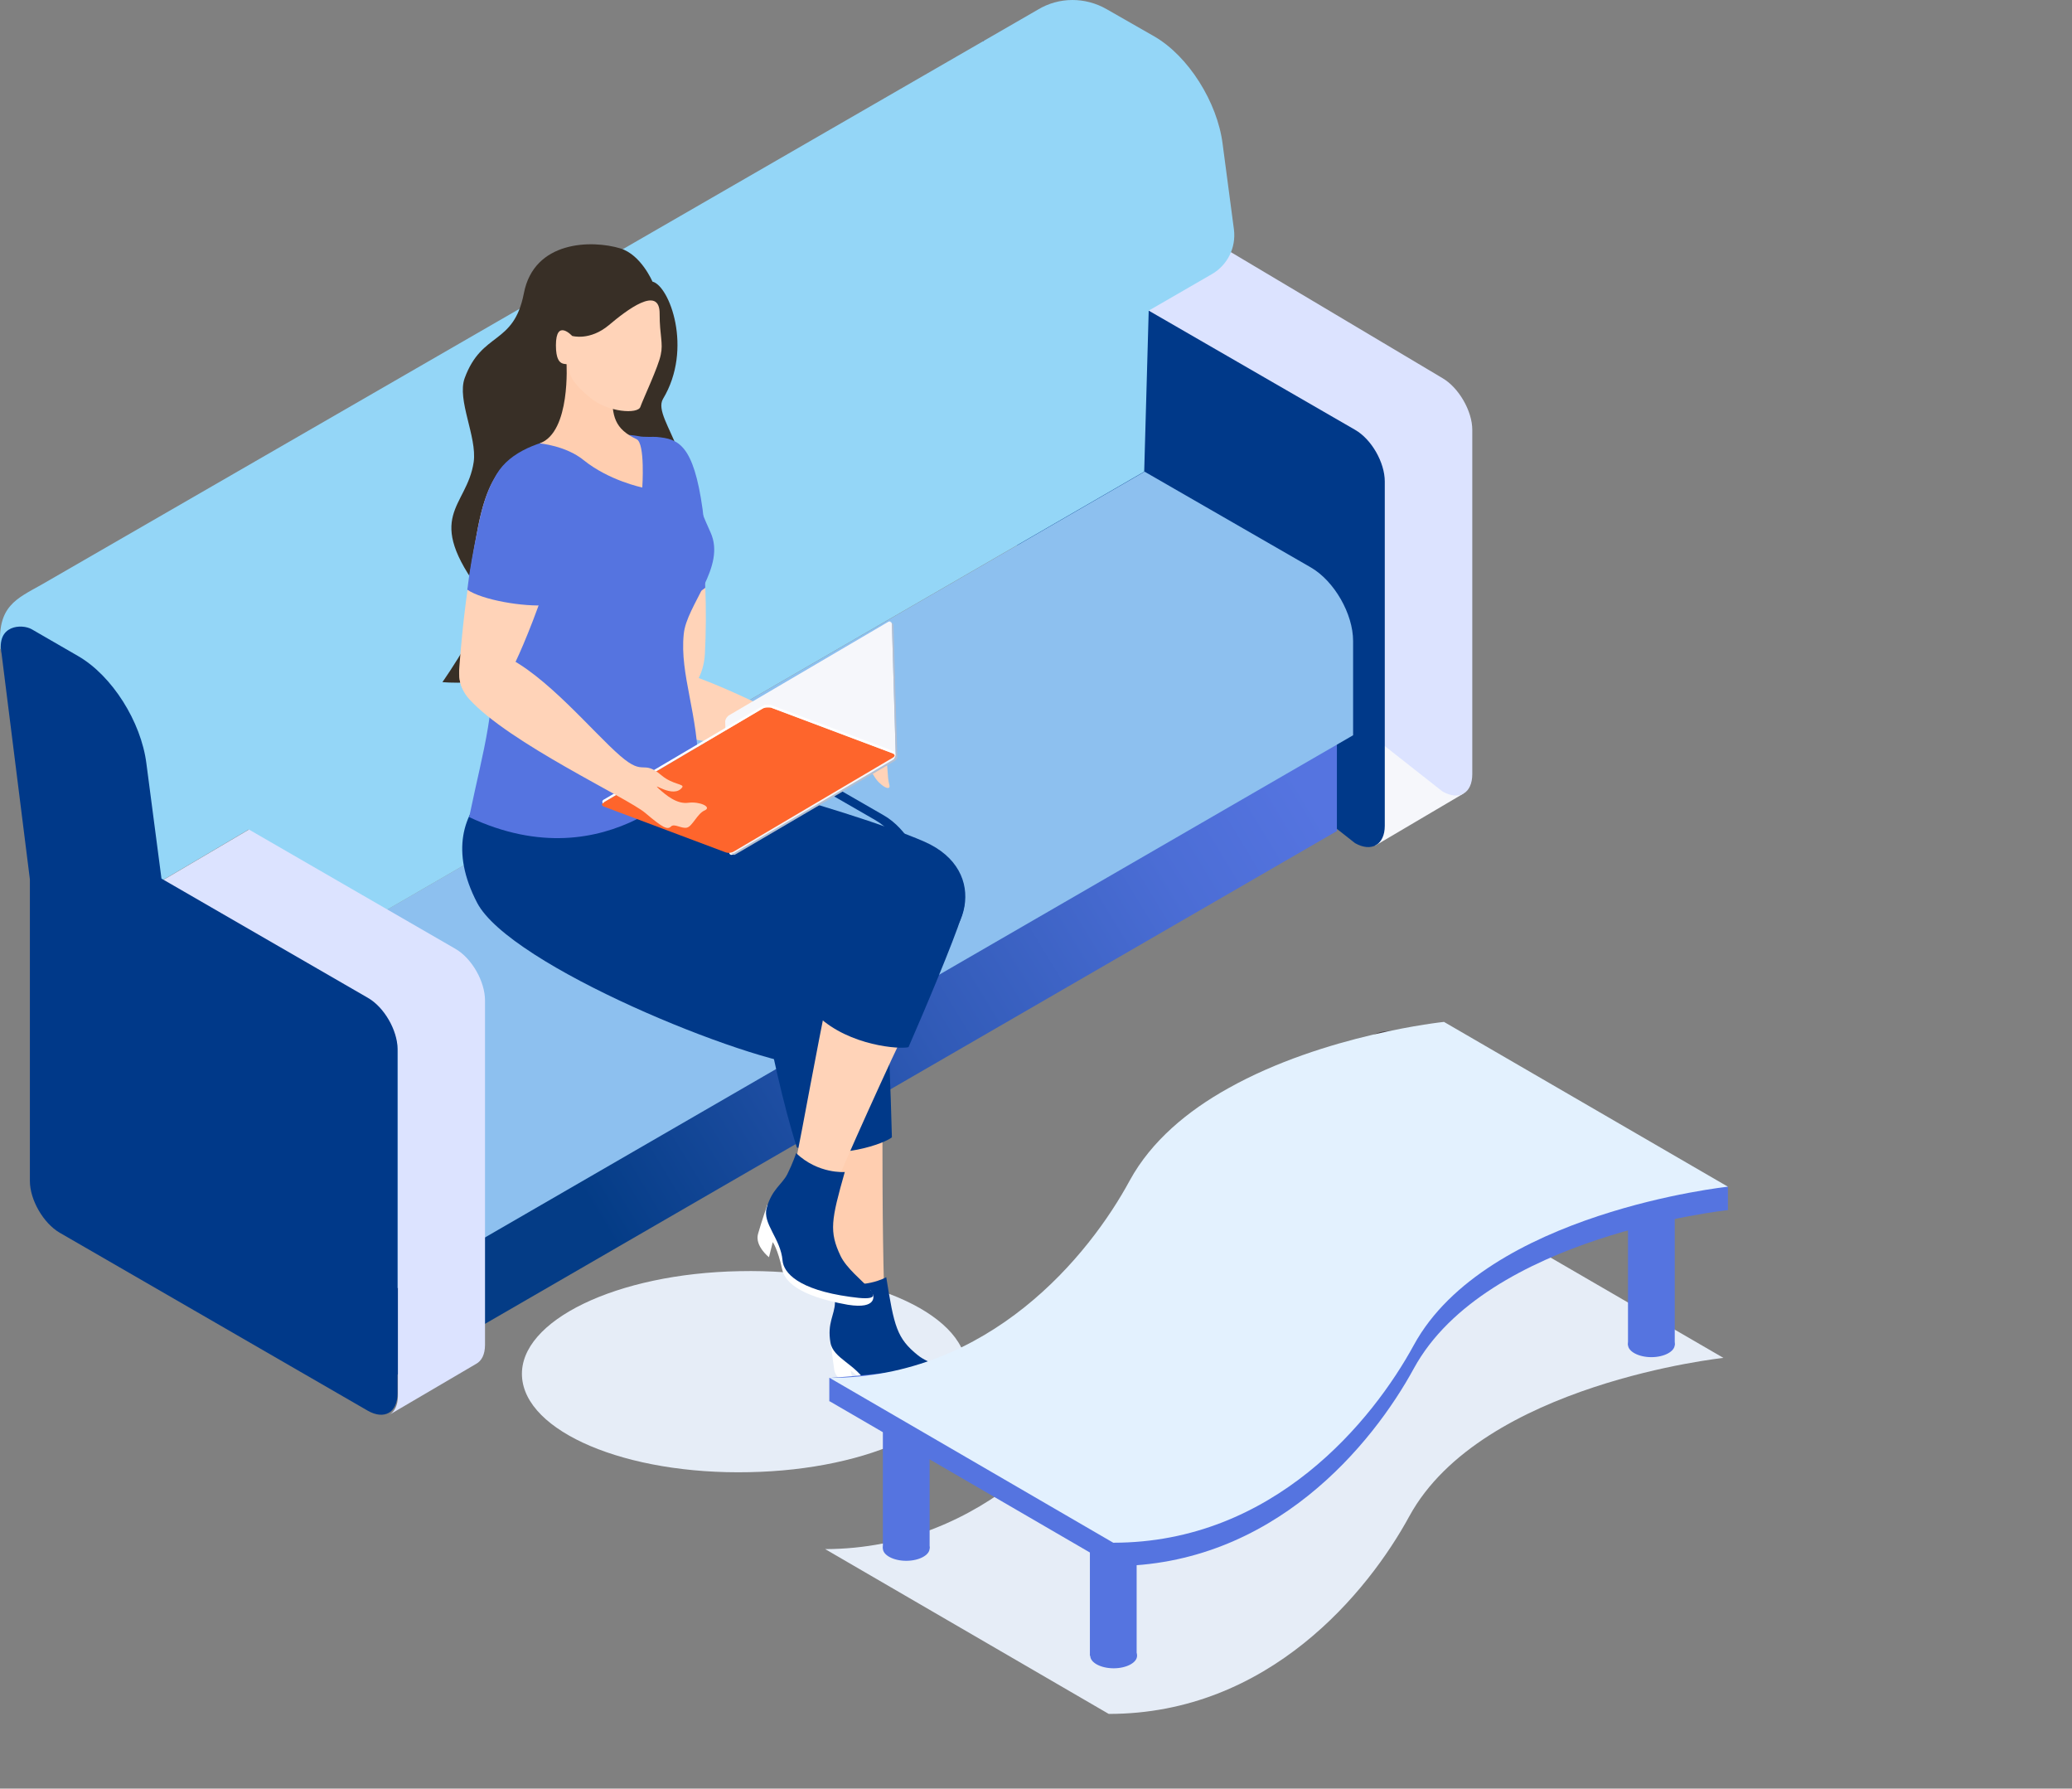 <svg width="73" height="63" viewBox="0 0 73 63" fill="none" xmlns="http://www.w3.org/2000/svg">
<rect x="0" y="0" width="73" height="63" fill="#808080" stroke="none"/>
<path d="M48.802 24.517L51.552 25.008V27.957L48.443 29.79L48.802 24.517Z" fill="#F6F7FB"/>
<path d="M38.917 9.161V17.517C38.917 18.181 39.382 19.004 39.967 19.336L50.821 27.878C51.406 28.21 51.871 27.944 51.871 27.267V15.139C51.871 14.475 51.392 13.651 50.821 13.319L40.578 7.222L38.917 9.161Z" fill="#DCE3FF"/>
<path d="M34.639 1.43L37.535 3.103C38.744 3.794 39.767 5.415 39.94 6.889L40.471 10.941L47.739 15.138C48.323 15.47 48.788 16.294 48.788 16.958V29.086C48.788 29.75 48.323 30.029 47.739 29.697L36.884 21.156C36.3 20.824 35.834 20 35.834 19.336V10.98L34.639 1.43Z" fill="#003989"/>
<path d="M12.877 49.065L47.101 29.272V24.105L12.877 43.897V49.065Z" fill="url(#paint0_linear)"/>
<path d="M40.325 16.613L46.184 19.987C47.008 20.465 47.672 21.621 47.672 22.577V25.898L13.448 45.691L6.088 36.405L40.325 16.613Z" fill="#8DC0EF"/>
<path d="M31.131 28.715L25.272 25.341L24.98 25.513L30.839 28.887C31.663 29.366 32.327 30.521 32.327 31.478V34.798L32.619 34.639V31.318C32.619 30.349 31.955 29.18 31.131 28.715Z" fill="#003989"/>
<path d="M0.016 22.856L5.689 31.026L8.758 29.219L12.066 32.952L40.312 16.613L40.471 10.941L42.703 9.652C43.248 9.333 43.553 8.722 43.474 8.085L43.075 5.069C42.889 3.595 41.866 1.974 40.67 1.284L38.996 0.327C38.239 -0.111 37.309 -0.111 36.565 0.34L1.478 20.585C0.588 21.089 -0.117 21.342 0.016 22.856Z" fill="#94D6F7"/>
<path d="M14.019 49.171V37.043C14.019 36.379 13.554 35.555 12.97 35.223L5.703 31.026L8.772 29.219L16.039 33.417C16.623 33.749 17.088 34.572 17.088 35.237V47.365C17.088 47.71 16.969 47.936 16.77 48.042L13.714 49.835C13.9 49.729 14.019 49.49 14.019 49.171Z" fill="#DCE3FF"/>
<path d="M12.957 35.144L5.689 30.946L5.158 26.894C4.972 25.42 3.949 23.799 2.753 23.109L1.119 22.165C0.774 21.966 -0.143 22.006 0.056 23.029L1.053 30.973V41.599C1.053 42.264 1.531 43.087 2.102 43.419L12.957 49.689C13.541 50.021 14.006 49.755 14.006 49.078V36.95C14.006 36.299 13.541 35.476 12.957 35.144Z" fill="#003989"/>
<path d="M26.389 51.854C22.057 51.947 18.483 50.433 18.39 48.467C18.297 46.514 21.725 44.854 26.056 44.774C30.387 44.681 33.961 46.209 34.054 48.161C34.134 50.114 30.706 51.775 26.389 51.854Z" fill="#E6EDF7"/>
<path d="M30.839 26.284C30.866 26.111 29.564 25.872 28.753 25.7C27.956 25.527 25.206 23.813 22.801 23.349C21.419 23.083 20.915 24.717 22.376 25.421C23.917 26.165 27.026 26.39 28.222 26.59C28.62 26.656 28.328 26.909 29.218 27.121C29.696 27.227 29.936 27.573 29.975 27.44C30.135 26.935 29.125 26.669 29.51 26.736C29.896 26.802 30.587 26.962 30.786 27.32C30.985 27.679 31.41 27.905 31.331 27.639C31.251 27.36 31.291 26.895 31.198 26.723C31.118 26.537 30.812 26.457 30.839 26.284Z" fill="#FFD3B8"/>
<path d="M23.359 14.05C24.422 12.283 23.585 10.065 22.987 9.919C22.987 9.919 22.588 8.975 21.858 8.75C20.848 8.444 18.815 8.471 18.457 10.33C18.098 12.177 16.982 11.659 16.371 13.319C16.092 14.09 16.809 15.378 16.69 16.268C16.45 17.902 14.883 18.141 16.982 20.917C17.394 21.475 15.587 24.026 15.587 24.026C15.587 24.026 21.233 24.637 23.797 19.217C25.099 16.481 22.921 14.794 23.359 14.05Z" fill="#382F26"/>
<path d="M32.566 29.645C29.922 28.489 21.778 26.297 20.529 26.404C19.267 26.51 16.211 29.26 19.174 32.102C20.981 33.829 29.962 34.361 32.234 33.789C34.081 33.311 34.931 30.681 32.566 29.645Z" fill="#003989"/>
<path d="M23.173 15.418C21.539 15.179 21.805 17.371 22.031 18.991C22.257 20.612 22.536 22.644 22.735 23.348C23.293 25.288 24.741 24.57 24.834 23.043C24.914 21.528 24.861 19.788 24.622 18.088C24.303 15.816 23.878 15.524 23.173 15.418Z" fill="#FFD3B8"/>
<path d="M23.147 15.392C21.512 15.259 21.805 17.384 22.031 18.991C22.124 19.709 22.243 20.519 22.349 21.263C23.279 21.476 24.316 21.13 24.847 20.705C24.821 19.855 24.874 18.819 24.754 17.942C24.435 15.644 23.891 15.458 23.147 15.392Z" fill="#5574E0"/>
<path d="M19.918 26.828C18.696 26.523 14.909 28.143 16.809 31.797C17.965 34.015 26.309 37.402 28.634 37.575C30.534 37.721 32.194 35.503 30.281 33.763C28.155 31.823 21.14 27.134 19.918 26.828Z" fill="#003989"/>
<path d="M27.425 35.476C27.571 37.827 29.497 44.934 29.683 46.09C29.869 47.259 31.251 46.621 31.198 46.276C31.145 45.983 31.091 43.619 31.091 40.67C31.091 37.734 31.091 36.326 30.892 35.091C30.467 32.381 27.371 34.626 27.425 35.476Z" fill="#FFCEB0"/>
<path d="M26.959 35.702C27.092 36.619 27.61 38.983 28.075 40.418C29.536 40.896 31.197 40.259 31.423 40.059C31.383 38.572 31.303 36.034 31.184 35.078C30.878 32.395 26.693 33.869 26.959 35.702Z" fill="#003989"/>
<path d="M25.033 18.752C24.608 17.836 24.063 16.268 23.691 15.671C23.478 15.325 22.734 15.405 22.588 15.378C21.499 15.166 18.204 15.152 17.42 16.853C16.729 18.354 17.447 20.944 17.447 21.834C17.447 25.301 17.075 26.151 16.53 28.781C21.512 31.119 24.608 27.174 24.608 27.174C24.608 25.142 23.943 23.773 24.089 22.339C24.182 21.303 25.591 19.974 25.033 18.752Z" fill="#5574E0"/>
<path d="M33.815 48.375C33.602 48.442 32.513 48.694 32.141 48.707C31.277 48.747 30.254 48.495 29.723 47.738C29.643 47.618 29.258 47.166 29.258 47.166C29.258 47.166 29.324 47.804 29.391 48.242C29.457 48.681 30.082 48.827 30.082 48.827L29.975 48.282C29.975 48.282 30.228 48.415 30.68 49.013C30.919 49.332 31.53 49.637 33.31 49.172C34.36 48.893 33.974 48.495 33.974 48.495C33.974 48.495 33.908 48.442 33.815 48.375Z" fill="white"/>
<path d="M32.34 47.737C31.596 47.139 31.503 46.728 31.224 44.987C31.224 44.987 30.414 45.453 29.391 45.107C29.391 45.107 29.43 45.479 29.417 45.891C29.404 46.316 29.138 46.608 29.258 47.286C29.351 47.857 30.161 48.043 30.547 48.747C30.759 49.119 31.477 49.451 33.243 48.906C35.024 48.362 33.084 48.335 32.34 47.737Z" fill="#003989"/>
<path d="M33.602 32.168C34.359 29.512 30.573 29.977 30.254 30.774C29.391 32.965 28.195 40.497 27.876 41.626C27.557 42.755 29.072 42.769 29.165 42.423C29.244 42.144 30.188 39.966 31.423 37.296C32.685 34.639 33.27 33.364 33.602 32.168Z" fill="#FFD3B8"/>
<path d="M29.75 30.787C29.484 31.677 28.992 34.307 28.82 35.795C29.936 36.844 31.716 36.964 32.008 36.884C32.606 35.516 33.589 33.178 33.882 32.262C34.732 29.711 30.281 29.02 29.75 30.787Z" fill="#003989"/>
<path d="M30.759 45.598C30.759 45.598 30.719 45.545 30.666 45.439C30.454 45.412 29.351 45.187 29.006 45.04C28.208 44.708 27.385 44.057 27.225 43.141C27.199 43.008 27.039 42.423 27.039 42.423C27.039 42.423 26.827 43.035 26.707 43.46C26.587 43.885 27.092 44.283 27.092 44.283L27.225 43.752C27.225 43.752 27.398 43.978 27.557 44.708C27.637 45.093 28.062 45.638 29.869 45.957C30.945 46.13 30.759 45.598 30.759 45.598Z" fill="white"/>
<path d="M29.617 44.243C29.205 43.38 29.285 42.968 29.763 41.281C29.763 41.281 28.833 41.361 28.049 40.617C28.049 40.617 27.93 40.976 27.744 41.348C27.558 41.72 27.199 41.879 27.013 42.543C26.854 43.101 27.505 43.619 27.571 44.403C27.611 44.828 28.116 45.426 29.949 45.678C31.769 45.944 30.029 45.094 29.617 44.243Z" fill="#003989"/>
<path d="M18.75 16.123C18.045 16.123 17.275 16.322 16.836 18.593C16.451 20.626 16.305 21.954 16.185 23.468C16.052 24.983 17.381 24.943 18.165 23.309C18.471 22.671 19.055 21.237 19.467 19.842C19.919 18.367 20.397 16.123 18.75 16.123Z" fill="#FFD3B8"/>
<path d="M18.762 16.016C18.058 16.016 17.274 16.335 16.836 18.593C16.65 19.549 16.57 19.908 16.464 20.771C16.982 21.13 18.43 21.383 19.28 21.316C19.44 20.864 19.506 20.346 19.639 19.868C20.104 18.394 20.41 16.016 18.762 16.016Z" fill="#5574E0"/>
<path d="M21.566 13.824C21.566 12.708 19.958 12.761 19.958 12.761C19.958 12.761 20.118 15.219 19.015 15.617C19.015 15.617 19.932 15.697 20.556 16.202C21.459 16.932 22.629 17.171 22.629 17.171C22.629 17.171 22.735 15.617 22.429 15.471C21.645 15.099 21.566 14.661 21.566 13.824Z" fill="#FFCEB0"/>
<path d="M21.459 11.446C20.782 12.018 20.157 11.832 20.157 11.832C20.157 11.832 19.586 11.207 19.586 12.164C19.586 13.12 20.078 12.668 20.051 12.921C20.024 13.173 20.171 13.505 20.795 14.01C21.419 14.528 22.482 14.595 22.562 14.329C22.655 14.063 23.2 12.908 23.279 12.496C23.372 12.084 23.24 11.818 23.24 11.061C23.253 10.012 22.057 10.942 21.459 11.446Z" fill="#FFD3B8"/>
<path d="M31.277 21.913L25.684 25.195C25.604 25.248 25.538 25.354 25.551 25.447L25.684 30.003C25.684 30.096 25.751 30.136 25.83 30.096L31.424 26.815C31.503 26.762 31.57 26.656 31.556 26.563L31.424 22.006C31.424 21.9 31.357 21.86 31.277 21.913Z" fill="#F6F7FB"/>
<path d="M31.424 21.993L31.557 26.549C31.557 26.562 31.557 26.576 31.557 26.589C31.557 26.602 31.557 26.602 31.557 26.616C31.557 26.629 31.557 26.642 31.543 26.642C31.543 26.655 31.53 26.669 31.53 26.669C31.53 26.682 31.517 26.682 31.517 26.695C31.517 26.709 31.504 26.709 31.504 26.722L31.49 26.735C31.49 26.735 31.49 26.748 31.477 26.748C31.464 26.762 31.45 26.762 31.437 26.775L25.844 30.056H25.831H25.817C25.804 30.056 25.804 30.056 25.791 30.056C25.777 30.056 25.777 30.056 25.764 30.056C25.751 30.056 25.751 30.056 25.738 30.043L25.844 30.109H25.857H25.87H25.884C25.884 30.109 25.897 30.109 25.897 30.096H25.91L31.504 26.815C31.517 26.815 31.53 26.802 31.543 26.788C31.543 26.788 31.543 26.788 31.557 26.775L31.57 26.762L31.583 26.748L31.597 26.735C31.597 26.735 31.597 26.735 31.597 26.722C31.597 26.722 31.597 26.709 31.61 26.709C31.61 26.709 31.61 26.709 31.61 26.695V26.682V26.669C31.61 26.655 31.61 26.655 31.61 26.642C31.61 26.629 31.61 26.616 31.61 26.602L31.477 22.046C31.477 21.993 31.464 21.966 31.437 21.953L31.331 21.887C31.411 21.913 31.424 21.953 31.424 21.993Z" fill="#B4BFD1"/>
<path d="M26.867 24.956L21.261 28.263C21.181 28.317 21.194 28.37 21.274 28.41L25.552 30.017C25.645 30.057 25.778 30.043 25.858 29.99L31.464 26.683C31.544 26.63 31.53 26.576 31.451 26.537L27.173 24.929C27.08 24.903 26.947 24.916 26.867 24.956Z" fill="#FE652C"/>
<path d="M27.107 24.823H27.093C27.093 24.823 27.08 24.823 27.067 24.823H27.053H27.04H27.014H26.987C26.974 24.823 26.96 24.823 26.96 24.823C26.96 24.823 26.96 24.823 26.947 24.823C26.947 24.823 26.934 24.823 26.934 24.836H26.921C26.907 24.836 26.894 24.85 26.894 24.85L21.287 28.157C21.274 28.157 21.261 28.171 21.261 28.171L21.234 28.197C21.234 28.197 21.234 28.21 21.221 28.21C21.221 28.21 21.221 28.21 21.221 28.224L21.234 28.317V28.303C21.234 28.303 21.234 28.29 21.247 28.29L21.261 28.277C21.261 28.277 21.274 28.264 21.287 28.25L26.894 24.943C26.907 24.943 26.907 24.929 26.921 24.929H26.934C26.947 24.929 26.947 24.929 26.96 24.916C26.974 24.916 26.987 24.916 27 24.916C27.014 24.916 27.027 24.916 27.04 24.916C27.053 24.916 27.067 24.916 27.08 24.916C27.093 24.916 27.107 24.916 27.12 24.916C27.133 24.916 27.146 24.916 27.16 24.916C27.173 24.916 27.186 24.916 27.186 24.929L31.464 26.537C31.504 26.55 31.531 26.577 31.544 26.603L31.531 26.51C31.531 26.484 31.504 26.457 31.451 26.444L27.173 24.836C27.16 24.836 27.146 24.823 27.146 24.823C27.12 24.836 27.107 24.836 27.107 24.823Z" fill="white"/>
<path d="M24.249 28.276C23.851 28.329 23.479 28.024 23.2 27.771C22.921 27.506 23.731 28.156 24.037 27.731C24.116 27.612 23.704 27.638 23.319 27.32C22.615 26.722 22.721 27.373 21.858 26.629C20.901 25.805 19.227 23.759 17.753 23.095C16.291 22.431 15.773 23.786 16.53 24.623C17.939 26.177 22.11 28.103 22.735 28.635C23.359 29.166 23.518 29.232 23.638 29.113C23.758 28.993 23.997 29.192 24.196 29.153C24.395 29.113 24.568 28.648 24.834 28.542C25.086 28.422 24.648 28.223 24.249 28.276Z" fill="#FFD3B8"/>
<path d="M29.072 54.564L39.063 60.369C44.709 60.369 48.204 56.065 49.652 53.408C52.203 48.733 60.719 47.829 60.719 47.829L50.715 42.024C50.715 42.024 46.503 42.463 43.115 44.362C41.68 45.159 40.405 46.222 39.648 47.603C38.213 50.26 34.705 54.551 29.072 54.564Z" fill="#E6EDF7"/>
<path d="M38.412 58.324C38.412 58.563 38.784 58.762 39.236 58.762C39.688 58.762 40.06 58.563 40.06 58.324C40.06 58.085 39.688 57.885 39.236 57.885C38.771 57.885 38.412 58.085 38.412 58.324Z" fill="#5574E0"/>
<path d="M38.399 52.903H40.046V58.323H38.399V52.903Z" fill="#5574E0"/>
<path d="M38.412 52.97C38.412 53.209 38.784 53.408 39.235 53.408C39.687 53.408 40.059 53.209 40.059 52.97C40.059 52.73 39.687 52.531 39.235 52.531C38.77 52.531 38.412 52.73 38.412 52.97Z" fill="#443A3D"/>
<path d="M31.105 54.538C31.105 54.777 31.477 54.976 31.928 54.976C32.38 54.976 32.752 54.777 32.752 54.538C32.752 54.299 32.38 54.099 31.928 54.099C31.477 54.099 31.105 54.299 31.105 54.538Z" fill="#5574E0"/>
<path d="M31.105 49.118H32.752V54.538H31.105V49.118Z" fill="#5574E0"/>
<path d="M31.104 49.184C31.104 49.423 31.476 49.623 31.928 49.623C32.38 49.623 32.752 49.423 32.752 49.184C32.752 48.945 32.38 48.746 31.928 48.746C31.476 48.746 31.104 48.945 31.104 49.184Z" fill="#443A3D"/>
<path d="M57.357 47.364C57.357 47.603 57.729 47.803 58.181 47.803C58.632 47.803 59.004 47.603 59.004 47.364C59.004 47.125 58.632 46.926 58.181 46.926C57.729 46.926 57.357 47.125 57.357 47.364Z" fill="#5574E0"/>
<path d="M57.357 41.958H59.004V47.378H57.357V41.958Z" fill="#5574E0"/>
<path d="M57.357 42.024C57.357 42.263 57.729 42.462 58.181 42.462C58.632 42.462 59.004 42.263 59.004 42.024C59.004 41.785 58.632 41.586 58.181 41.586C57.729 41.586 57.357 41.785 57.357 42.024Z" fill="#443A3D"/>
<path d="M48.177 42.105C48.177 42.344 48.549 42.543 49.001 42.543C49.452 42.543 49.824 42.344 49.824 42.105C49.824 41.865 49.452 41.666 49.001 41.666C48.535 41.666 48.177 41.852 48.177 42.105Z" fill="#5574E0"/>
<path d="M48.177 36.685H49.824V42.092H48.177V36.685Z" fill="#5574E0"/>
<path d="M48.176 36.751C48.176 36.99 48.548 37.189 49 37.189C49.452 37.189 49.824 36.99 49.824 36.751C49.824 36.512 49.452 36.312 49 36.312C48.535 36.312 48.176 36.512 48.176 36.751Z" fill="#443A3D"/>
<path d="M29.231 49.357L39.222 55.162C44.869 55.162 48.363 50.858 49.811 48.202C52.362 43.526 60.878 42.623 60.878 42.623V41.799C60.878 41.799 46.662 37.269 43.274 39.156C41.84 39.953 40.033 44.163 39.275 45.558C37.907 48.056 29.218 48.534 29.218 48.534V49.357H29.231Z" fill="#5574E0"/>
<path d="M29.231 48.534L39.222 54.339C44.869 54.339 48.363 50.035 49.811 47.378C52.362 42.702 60.878 41.799 60.878 41.799L50.874 35.994C50.874 35.994 46.662 36.432 43.274 38.332C41.84 39.129 40.564 40.192 39.807 41.573C38.372 44.23 34.865 48.52 29.231 48.534Z" fill="#E3F1FE"/>
<defs>
<linearGradient id="paint0_linear" x1="45.87" y1="26.958" x2="20.664" y2="42.239" gradientUnits="userSpaceOnUse">
<stop offset="0.012" stop-color="#5574E0"/>
<stop offset="0.206" stop-color="#4B6DD5"/>
<stop offset="0.551" stop-color="#305AB6"/>
<stop offset="1" stop-color="#043C86"/>
</linearGradient>
</defs>
</svg>
